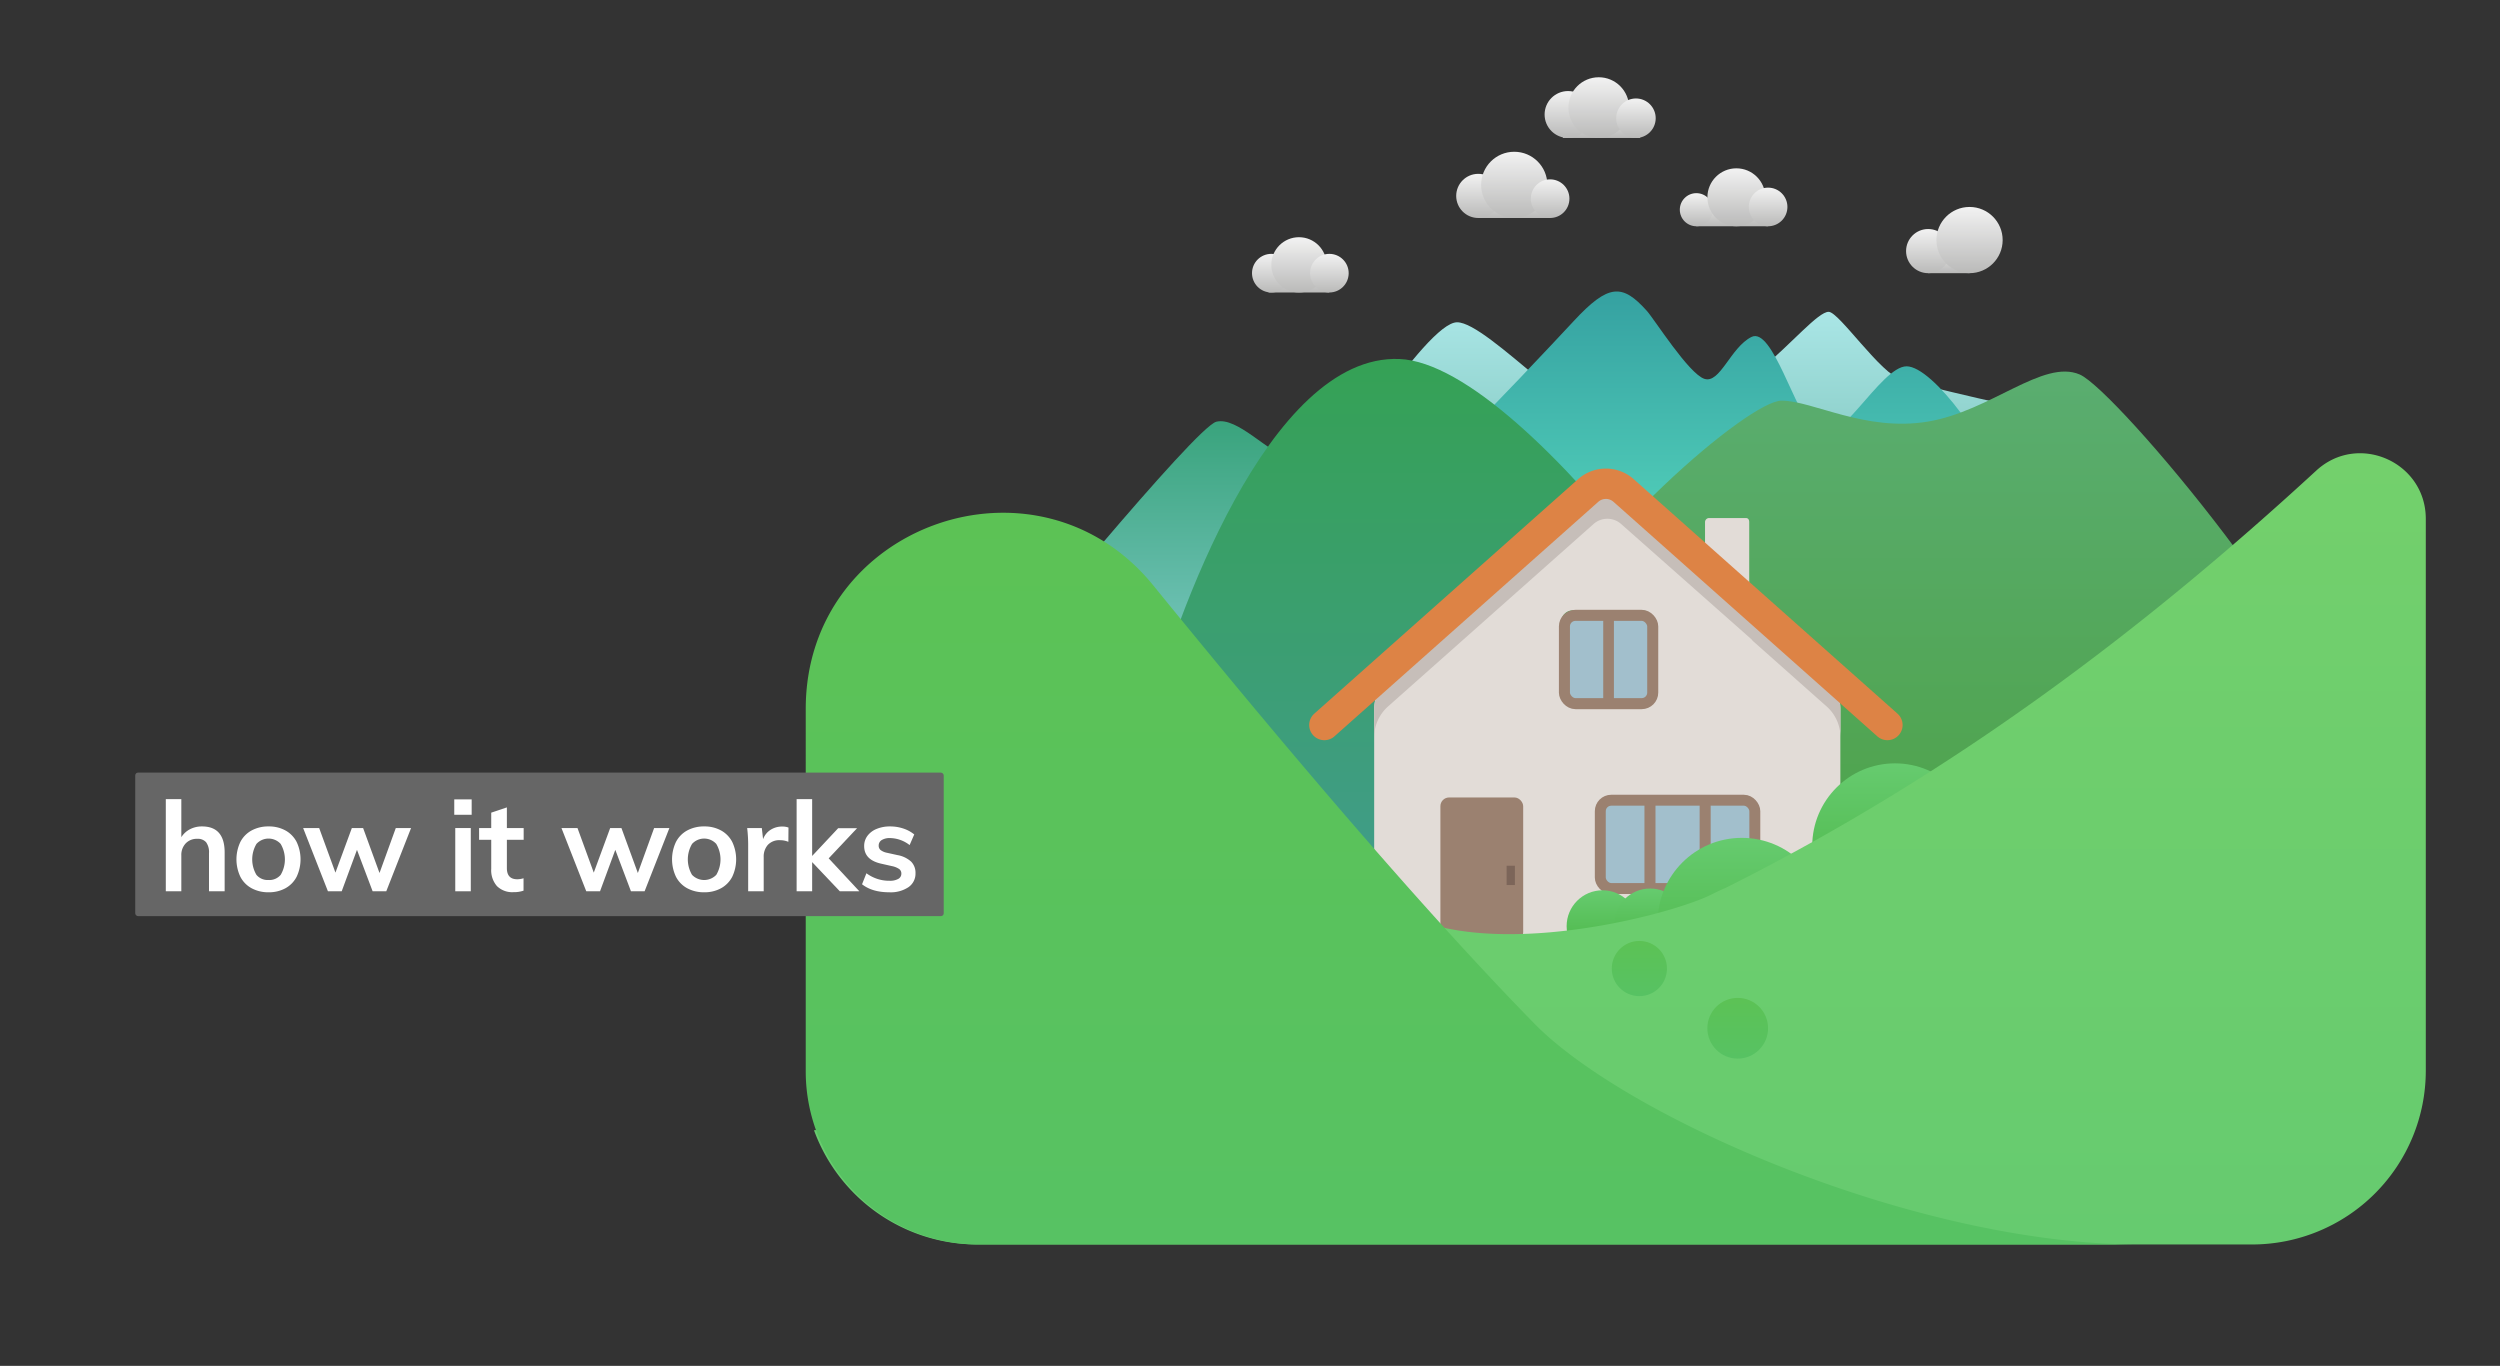 <svg xmlns="http://www.w3.org/2000/svg" xmlns:xlink="http://www.w3.org/1999/xlink" width="906" height="495" viewBox="0 0 906 495">
  <rect x="0" y="0" width="906" height="495" fill="#333333" stroke="none"/>
  <defs>
    <style>
      .cls-1 {
        fill: url(#Unbenannter_Verlauf_954);
      }

      .cls-2 {
        fill: url(#Unbenannter_Verlauf_954-2);
      }

      .cls-3 {
        fill: url(#Unbenannter_Verlauf_954-3);
      }

      .cls-4 {
        fill: url(#Unbenannter_Verlauf_954-4);
      }

      .cls-5 {
        fill: url(#Unbenannter_Verlauf_581);
      }

      .cls-6 {
        fill: url(#Unbenannter_Verlauf_909);
      }

      .cls-7 {
        fill: url(#Unbenannter_Verlauf_403);
      }

      .cls-8 {
        fill: url(#Unbenannter_Verlauf_650);
      }

      .cls-9 {
        fill: url(#Unbenannter_Verlauf_622);
      }

      .cls-10 {
        fill: url(#Unbenannter_Verlauf_954-5);
      }

      .cls-11 {
        fill: url(#Unbenannter_Verlauf_954-6);
      }

      .cls-12 {
        fill: url(#Unbenannter_Verlauf_954-7);
      }

      .cls-13 {
        fill: url(#Unbenannter_Verlauf_954-8);
      }

      .cls-14 {
        fill: url(#Unbenannter_Verlauf_954-9);
      }

      .cls-15 {
        fill: url(#Unbenannter_Verlauf_954-10);
      }

      .cls-16 {
        fill: url(#Unbenannter_Verlauf_954-11);
      }

      .cls-17 {
        fill: url(#Unbenannter_Verlauf_954-12);
      }

      .cls-18 {
        fill: url(#Unbenannter_Verlauf_954-13);
      }

      .cls-19 {
        fill: url(#Unbenannter_Verlauf_954-14);
      }

      .cls-20 {
        fill: url(#Unbenannter_Verlauf_954-15);
      }

      .cls-21 {
        fill: url(#Unbenannter_Verlauf_954-16);
      }

      .cls-22 {
        fill: url(#Unbenannter_Verlauf_954-17);
      }

      .cls-23 {
        fill: url(#Unbenannter_Verlauf_954-18);
      }

      .cls-24 {
        fill: url(#Unbenannter_Verlauf_954-19);
      }

      .cls-25 {
        fill: #e2dcd7;
      }

      .cls-26 {
        fill: #c6beb9;
      }

      .cls-27, .cls-30, .cls-31, .cls-40 {
        fill: none;
        stroke-linecap: round;
        stroke-linejoin: round;
      }

      .cls-27 {
        stroke: #dd8345;
        stroke-width: 11px;
      }

      .cls-28 {
        fill: #9b8170;
      }

      .cls-29 {
        fill: #a2bfcc;
      }

      .cls-30, .cls-31, .cls-40 {
        stroke: #9b8170;
      }

      .cls-30 {
        stroke-width: 3.965px;
      }

      .cls-31 {
        stroke-width: 4px;
      }

      .cls-32 {
        fill: url(#Unbenannter_Verlauf_165);
      }

      .cls-33 {
        fill: url(#Unbenannter_Verlauf_165-2);
      }

      .cls-34 {
        fill: url(#Unbenannter_Verlauf_165-3);
      }

      .cls-35 {
        fill: url(#Unbenannter_Verlauf_165-4);
      }

      .cls-36 {
        fill: url(#Unbenannter_Verlauf_14);
      }

      .cls-37 {
        fill: url(#Unbenannter_Verlauf_9);
      }

      .cls-38 {
        fill: url(#Unbenannter_Verlauf_9-2);
      }

      .cls-39 {
        fill: url(#Unbenannter_Verlauf_9-3);
      }

      .cls-40 {
        stroke-width: 3.873px;
      }

      .cls-41 {
        fill: #7c6559;
      }

      .cls-42 {
        fill: #666;
      }

      .cls-43 {
        fill: #fff;
      }
    </style>
    <linearGradient id="Unbenannter_Verlauf_954" data-name="Unbenannter Verlauf 954" x1="548.745" y1="79" x2="548.745" y2="69" gradientUnits="userSpaceOnUse">
      <stop offset="0" stop-color="#babab9"/>
      <stop offset="1" stop-color="#f2f2f2"/>
    </linearGradient>
    <linearGradient id="Unbenannter_Verlauf_954-2" x1="706.262" y1="99" x2="706.262" y2="89" xlink:href="#Unbenannter_Verlauf_954"/>
    <linearGradient id="Unbenannter_Verlauf_954-3" x1="470.727" y1="106" x2="470.727" y2="96" xlink:href="#Unbenannter_Verlauf_954"/>
    <linearGradient id="Unbenannter_Verlauf_954-4" x1="627.762" y1="82" x2="627.762" y2="72" xlink:href="#Unbenannter_Verlauf_954"/>
    <linearGradient id="Unbenannter_Verlauf_581" data-name="Unbenannter Verlauf 581" x1="612.098" y1="238.173" x2="612.098" y2="113.004" gradientUnits="userSpaceOnUse">
      <stop offset="0" stop-color="#59a898"/>
      <stop offset="1" stop-color="#aae6e6"/>
    </linearGradient>
    <linearGradient id="Unbenannter_Verlauf_909" data-name="Unbenannter Verlauf 909" x1="442.706" y1="262.736" x2="442.706" y2="146.745" gradientUnits="userSpaceOnUse">
      <stop offset="0" stop-color="#87cfcf"/>
      <stop offset="1" stop-color="#35a178"/>
    </linearGradient>
    <linearGradient id="Unbenannter_Verlauf_403" data-name="Unbenannter Verlauf 403" x1="625.28" y1="215.046" x2="625.28" y2="105.639" gradientUnits="userSpaceOnUse">
      <stop offset="0" stop-color="#59dbc0"/>
      <stop offset="1" stop-color="#35a1a1"/>
    </linearGradient>
    <linearGradient id="Unbenannter_Verlauf_650" data-name="Unbenannter Verlauf 650" x1="535.605" y1="328.531" x2="535.605" y2="130.073" gradientUnits="userSpaceOnUse">
      <stop offset="0" stop-color="#419c8c"/>
      <stop offset="1" stop-color="#35a155"/>
    </linearGradient>
    <linearGradient id="Unbenannter_Verlauf_622" data-name="Unbenannter Verlauf 622" x1="699.874" y1="344.326" x2="699.874" y2="134.654" gradientUnits="userSpaceOnUse">
      <stop offset="0" stop-color="#4ca143"/>
      <stop offset="1" stop-color="#5aad70"/>
    </linearGradient>
    <linearGradient id="Unbenannter_Verlauf_954-5" x1="698.762" y1="99" x2="698.762" y2="83" xlink:href="#Unbenannter_Verlauf_954"/>
    <linearGradient id="Unbenannter_Verlauf_954-6" x1="713.762" y1="99" x2="713.762" y2="75" xlink:href="#Unbenannter_Verlauf_954"/>
    <linearGradient id="Unbenannter_Verlauf_954-7" x1="460.727" y1="106" x2="460.727" y2="92" xlink:href="#Unbenannter_Verlauf_954"/>
    <linearGradient id="Unbenannter_Verlauf_954-8" x1="470.745" y1="106" x2="470.745" y2="85.965" xlink:href="#Unbenannter_Verlauf_954"/>
    <linearGradient id="Unbenannter_Verlauf_954-9" x1="481.762" y1="106" x2="481.762" y2="92" xlink:href="#Unbenannter_Verlauf_954"/>
    <linearGradient id="Unbenannter_Verlauf_954-10" x1="614.762" y1="82" x2="614.762" y2="70" xlink:href="#Unbenannter_Verlauf_954"/>
    <linearGradient id="Unbenannter_Verlauf_954-11" x1="629.262" y1="82" x2="629.262" y2="61" xlink:href="#Unbenannter_Verlauf_954"/>
    <linearGradient id="Unbenannter_Verlauf_954-12" x1="640.762" y1="82" x2="640.762" y2="68" xlink:href="#Unbenannter_Verlauf_954"/>
    <linearGradient id="Unbenannter_Verlauf_954-13" x1="580.394" y1="50" x2="580.394" y2="40" xlink:href="#Unbenannter_Verlauf_954"/>
    <linearGradient id="Unbenannter_Verlauf_954-14" x1="568.262" y1="50" x2="568.262" y2="33" xlink:href="#Unbenannter_Verlauf_954"/>
    <linearGradient id="Unbenannter_Verlauf_954-15" x1="579.394" y1="50" x2="579.394" y2="28" xlink:href="#Unbenannter_Verlauf_954"/>
    <linearGradient id="Unbenannter_Verlauf_954-16" x1="592.868" y1="50" x2="592.868" y2="35.684" xlink:href="#Unbenannter_Verlauf_954"/>
    <linearGradient id="Unbenannter_Verlauf_954-17" x1="535.727" x2="535.727" y2="63" xlink:href="#Unbenannter_Verlauf_954"/>
    <linearGradient id="Unbenannter_Verlauf_954-18" x1="548.762" x2="548.762" y2="55" xlink:href="#Unbenannter_Verlauf_954"/>
    <linearGradient id="Unbenannter_Verlauf_954-19" x1="561.762" x2="561.762" y2="65" xlink:href="#Unbenannter_Verlauf_954"/>
    <linearGradient id="Unbenannter_Verlauf_165" data-name="Unbenannter Verlauf 165" x1="580.747" y1="348.639" x2="580.747" y2="322.639" gradientUnits="userSpaceOnUse">
      <stop offset="0" stop-color="#48b340"/>
      <stop offset="1" stop-color="#66cb6f"/>
    </linearGradient>
    <linearGradient id="Unbenannter_Verlauf_165-2" x1="598" y1="348" x2="598" y2="322" xlink:href="#Unbenannter_Verlauf_165"/>
    <linearGradient id="Unbenannter_Verlauf_165-3" x1="631.247" y1="364.639" x2="631.247" y2="303.639" xlink:href="#Unbenannter_Verlauf_165"/>
    <linearGradient id="Unbenannter_Verlauf_165-4" x1="686.747" y1="336.639" x2="686.747" y2="276.639" xlink:href="#Unbenannter_Verlauf_165"/>
    <linearGradient id="Unbenannter_Verlauf_14" data-name="Unbenannter Verlauf 14" x1="587.05" y1="451" x2="587.05" y2="164.257" gradientUnits="userSpaceOnUse">
      <stop offset="0" stop-color="#66cb6f"/>
      <stop offset="1" stop-color="#73d06c"/>
    </linearGradient>
    <linearGradient id="Unbenannter_Verlauf_9" data-name="Unbenannter Verlauf 9" x1="534.694" y1="451" x2="534.694" y2="185.823" gradientUnits="userSpaceOnUse">
      <stop offset="0" stop-color="#57c263"/>
      <stop offset="1" stop-color="#5cc255"/>
    </linearGradient>
    <linearGradient id="Unbenannter_Verlauf_9-2" x1="629.747" y1="383.639" x2="629.747" y2="361.639" xlink:href="#Unbenannter_Verlauf_9"/>
    <linearGradient id="Unbenannter_Verlauf_9-3" x1="594.108" y1="361" x2="594.108" y2="341" xlink:href="#Unbenannter_Verlauf_9"/>
  </defs>
  <g id="Ebene_2" data-name="Ebene 2">
    <rect class="cls-1" x="535.727" y="69" width="26.035" height="10"/>
    <rect class="cls-2" x="698.762" y="89" width="15" height="10"/>
    <rect class="cls-3" x="459.727" y="96" width="22" height="10"/>
    <rect class="cls-4" x="614.762" y="72" width="26" height="10"/>
    <path class="cls-5" d="M473.05,185.071c7.586-9.482,43.62-68.274,54.998-68.274s47.413,41.723,64.481,41.723,34.137-15.172,45.516-24.654,20.861-20.861,24.654-20.861,18.965,22.758,26.551,24.654,45.516,11.379,60.688,13.275-117.583,81.55-117.583,81.55l-151.72,5.689"/>
    <path class="cls-6" d="M355.467,249.552c9.482-11.379,77.757-94.825,85.343-96.722s18.965,11.379,26.551,13.275,20.862-15.172,32.241-18.965,30.344,20.861,30.344,22.758-30.344,51.206-45.516,73.964-62.585,20.861-66.378,15.172"/>
    <path class="cls-7" d="M524.727,163.84c17.069-17.069,37.259-38.508,45.516-47.413,12.681-13.676,17.681-13.676,26.551-3.793,2.833,3.156,15.172,22.758,20.862,24.654s9.482-11.379,17.069-15.172,15.614,27.049,23.2,34.635,23.534-24,33.016-24,31.023,29.192,34.816,46.26-136.548,36.033-136.548,36.033l-54.998-22.758"/>
    <path class="cls-8" d="M416.096,260.959c9.482-36.034,43.62-132.755,91.032-130.859s144.134,140.341,147.927,176.375-176.375,17.069-176.375,17.069"/>
    <path class="cls-9" d="M549,243.639c26.551-49.309,85.201-98.446,96.58-98.446s30.344,11.379,53.102,7.586,41.723-22.758,54.998-17.069,95.15,103.74,97.047,137.877-133.08,70.738-133.08,70.738l-144.134-58.792Z"/>
    <circle class="cls-10" cx="698.762" cy="91" r="8"/>
    <circle class="cls-11" cx="713.762" cy="87" r="12"/>
    <circle class="cls-12" cx="460.727" cy="99" r="7"/>
    <circle class="cls-13" cx="470.745" cy="95.982" r="10.018"/>
    <circle class="cls-14" cx="481.762" cy="99" r="7"/>
    <circle class="cls-15" cx="614.762" cy="76" r="6"/>
    <circle class="cls-16" cx="629.262" cy="71.5" r="10.5"/>
    <circle class="cls-17" cx="640.762" cy="75" r="7"/>
    <rect class="cls-18" x="566.394" y="40" width="28" height="10"/>
    <circle class="cls-19" cx="568.262" cy="41.5" r="8.5"/>
    <circle class="cls-20" cx="579.394" cy="39" r="11"/>
    <circle class="cls-21" cx="592.868" cy="42.842" r="7.158"/>
    <circle class="cls-22" cx="535.727" cy="71" r="8"/>
    <circle class="cls-23" cx="548.762" cy="67" r="12"/>
    <circle class="cls-24" cx="561.762" cy="72" r="7"/>
    <path class="cls-25" d="M661.907,245.749l-26.614-23.635a3.495,3.495,0,0,1-1.376-2.325V189.207c0-.859-.367-1.466-1.227-1.466H619.456a1.478,1.478,0,0,0-1.552,1.466v15.726a.782.782,0,0,1-1.301.581L587.462,179.636a7.513,7.513,0,0,0-9.976,0L503.04,245.749A14.999,14.999,0,0,0,498,256.963v72.033A15.011,15.011,0,0,0,513.018,344H651.93a15.011,15.011,0,0,0,15.018-15.004V256.963A14.996,14.996,0,0,0,661.907,245.749Zm-62.816,4.644a4.034,4.034,0,0,1-4.036,4.032l-25.164-.685c-2.229,0-4.036-1.12-4.036-3.347V225.252a4.034,4.034,0,0,1,4.036-4.032H595.056a4.034,4.034,0,0,1,4.036,4.032Z"/>
    <path class="cls-26" d="M661.958,246.008,638.17,224.889V223a.779.779,0,0,1-1.296.581l-2.052-1.815a3.101,3.101,0,0,1-.532-1.719v1.248l-46.801-41.401a7.517,7.517,0,0,0-9.979,0L503.042,246.008A14.996,14.996,0,0,0,498,257.222v10a14.996,14.996,0,0,1,5.042-11.214l74.469-66.114a7.517,7.517,0,0,1,9.979,0l47.333,41.871a3.097,3.097,0,0,0,.514.607l26.622,23.635A14.993,14.993,0,0,1,667,267.222v-10A14.993,14.993,0,0,0,661.958,246.008Z"/>
    <path class="cls-27" d="M684,262.741l-95.619-84.995a9.644,9.644,0,0,0-12.814,0l-95.619,84.995"/>
    <rect class="cls-28" x="522" y="289" width="30" height="52" rx="3.162"/>
    <rect class="cls-29" x="579.948" y="291" width="56" height="30"/>
    <rect class="cls-29" x="567.948" y="223.741" width="30" height="30"/>
    <rect class="cls-30" x="579.948" y="290" width="56" height="32" rx="3.965"/>
    <line class="cls-31" x1="597.948" y1="290.741" x2="597.948" y2="322.741"/>
    <line class="cls-31" x1="617.948" y1="290.741" x2="617.948" y2="322.741"/>
    <circle class="cls-32" cx="580.747" cy="335.639" r="13"/>
    <circle class="cls-33" cx="598" cy="335" r="13"/>
    <circle class="cls-34" cx="631.247" cy="334.139" r="30.5"/>
    <circle class="cls-35" cx="686.747" cy="306.639" r="30"/>
    <path class="cls-36" d="M839.428,170.533C777.441,227.575,708.34,280.21,625.362,321.773c-1.18.477-2.863,1.255-5.218,2.441-15.891,8.004-97.442,29.353-124.496-3.052l33.595,40.432c-71.222,25.893-140.954,40.791-234.252,48.009A62.964,62.964,0,0,0,354.108,451h462a63,63,0,0,0,63-63V188.017C879.108,167.415,854.588,156.583,839.428,170.533Z"/>
    <path class="cls-37" d="M292,388.297A62.703,62.703,0,0,0,354.703,451H775.108c-81,0-185.667-46-219-80-40.824-41.641-91.856-101.877-138.15-158.839-42.111-51.816-125.957-22.051-125.958,44.72Z"/>
    <circle class="cls-38" cx="629.747" cy="372.639" r="11"/>
    <circle class="cls-39" cx="594.108" cy="351" r="10"/>
    <rect class="cls-31" x="566.948" y="223" width="32" height="32" rx="4"/>
    <line class="cls-40" x1="582.948" y1="224" x2="582.948" y2="254"/>
    <rect class="cls-41" x="546" y="313.741" width="3" height="7"/>
    <rect class="cls-42" x="49.013" y="280" width="292.989" height="52" rx="0.99"/>
    <g>
      <path class="cls-43" d="M81.413,308.934V323H75.742V309.207a6.147,6.147,0,0,0-1.043-3.971,3.964,3.964,0,0,0-3.222-1.248,5.521,5.521,0,0,0-4.175,1.656,6.063,6.063,0,0,0-1.588,4.379V323h-5.626V289.605h5.626v13.793a8.072,8.072,0,0,1,3.131-2.881,9.236,9.236,0,0,1,4.356-1.021Q81.413,299.496,81.413,308.934Z"/>
      <path class="cls-43" d="M91.2,321.911a9.914,9.914,0,0,1-4.083-4.151,14.733,14.733,0,0,1,0-12.66,9.919,9.919,0,0,1,4.083-4.151,12.61,12.61,0,0,1,6.148-1.452,12.384,12.384,0,0,1,6.08,1.452,9.959,9.959,0,0,1,4.061,4.151,14.733,14.733,0,0,1,0,12.66,9.953,9.953,0,0,1-4.061,4.151,12.384,12.384,0,0,1-6.08,1.452A12.61,12.61,0,0,1,91.2,321.911Zm10.527-4.878a11.02,11.02,0,0,0-.023-11.207,5.935,5.935,0,0,0-8.757,0,11.016,11.016,0,0,0-.022,11.207,5.297,5.297,0,0,0,4.378,1.883A5.353,5.353,0,0,0,101.728,317.033Z"/>
      <path class="cls-43" d="M148.971,300.086,139.986,323h-4.946l-5.671-15.019L123.833,323H118.842l-8.983-22.914H115.666l5.898,16.153,5.944-16.153h4.083l5.944,16.289,5.898-16.289Z"/>
      <path class="cls-43" d="M170.931,289.695v5.581h-6.307v-5.581Zm-5.944,10.391h5.627V323h-5.627Z"/>
      <path class="cls-43" d="M183.693,304.352v10.254q0,4.04,3.767,4.039a8.021,8.021,0,0,0,2.269-.363v4.492a10.662,10.662,0,0,1-3.63.544,7.905,7.905,0,0,1-5.989-2.178,8.697,8.697,0,0,1-2.087-6.262V304.352h-4.401v-4.266H178.022v-5.58l5.671-1.906v7.486h6.081v4.266Z"/>
      <path class="cls-43" d="M242.588,300.086,233.604,323H228.658l-5.671-15.019L217.451,323H212.46l-8.984-22.914h5.808l5.898,16.153,5.944-16.153H225.21L231.154,316.375l5.898-16.289Z"/>
      <path class="cls-43" d="M249.063,321.911a9.914,9.914,0,0,1-4.083-4.151,14.728,14.728,0,0,1,0-12.66,9.919,9.919,0,0,1,4.083-4.151,12.609,12.609,0,0,1,6.148-1.452,12.383,12.383,0,0,1,6.08,1.452,9.963,9.963,0,0,1,4.062,4.151,14.737,14.737,0,0,1,0,12.66,9.957,9.957,0,0,1-4.062,4.151,12.383,12.383,0,0,1-6.08,1.452A12.609,12.609,0,0,1,249.063,321.911Zm10.527-4.878a11.019,11.019,0,0,0-.022-11.207,5.935,5.935,0,0,0-8.758,0,11.019,11.019,0,0,0-.022,11.207,6.086,6.086,0,0,0,8.803,0Z"/>
      <path class="cls-43" d="M285.748,299.904l-.045,5.173a7.902,7.902,0,0,0-2.995-.59,5.663,5.663,0,0,0-4.424,1.679,6.368,6.368,0,0,0-1.52,4.447V323h-5.626V306.574a52.107,52.107,0,0,0-.363-6.488h5.309l.454,4.039a6.812,6.812,0,0,1,2.722-3.404A7.723,7.723,0,0,1,283.479,299.541,6.391,6.391,0,0,1,285.748,299.904Z"/>
      <path class="cls-43" d="M304.351,323l-10.028-10.572V323h-5.626V289.605h5.626v20.6l9.438-10.074h6.851l-10.3,10.936L311.43,323Z"/>
      <path class="cls-43" d="M312.404,320.459l1.588-3.992a13.737,13.737,0,0,0,8.394,2.722,6.062,6.062,0,0,0,3.153-.681,2.124,2.124,0,0,0,1.112-1.906,2.003,2.003,0,0,0-.771-1.655,7.118,7.118,0,0,0-2.632-1.066l-3.812-.862q-6.262-1.361-6.262-6.397a6.093,6.093,0,0,1,1.18-3.698,7.749,7.749,0,0,1,3.312-2.518,12.534,12.534,0,0,1,4.945-.908,14.967,14.967,0,0,1,4.719.749,12.394,12.394,0,0,1,3.993,2.155l-1.679,3.856a11.816,11.816,0,0,0-7.078-2.541,5.455,5.455,0,0,0-3.04.726,2.279,2.279,0,0,0-1.089,1.997,2.025,2.025,0,0,0,.658,1.588,5.494,5.494,0,0,0,2.246.999l3.902.861a9.861,9.861,0,0,1,4.969,2.383,5.769,5.769,0,0,1,1.565,4.197,5.917,5.917,0,0,1-2.541,5.035,11.526,11.526,0,0,1-6.942,1.861Q316.079,323.363,312.404,320.459Z"/>
    </g>
  </g>
</svg>
